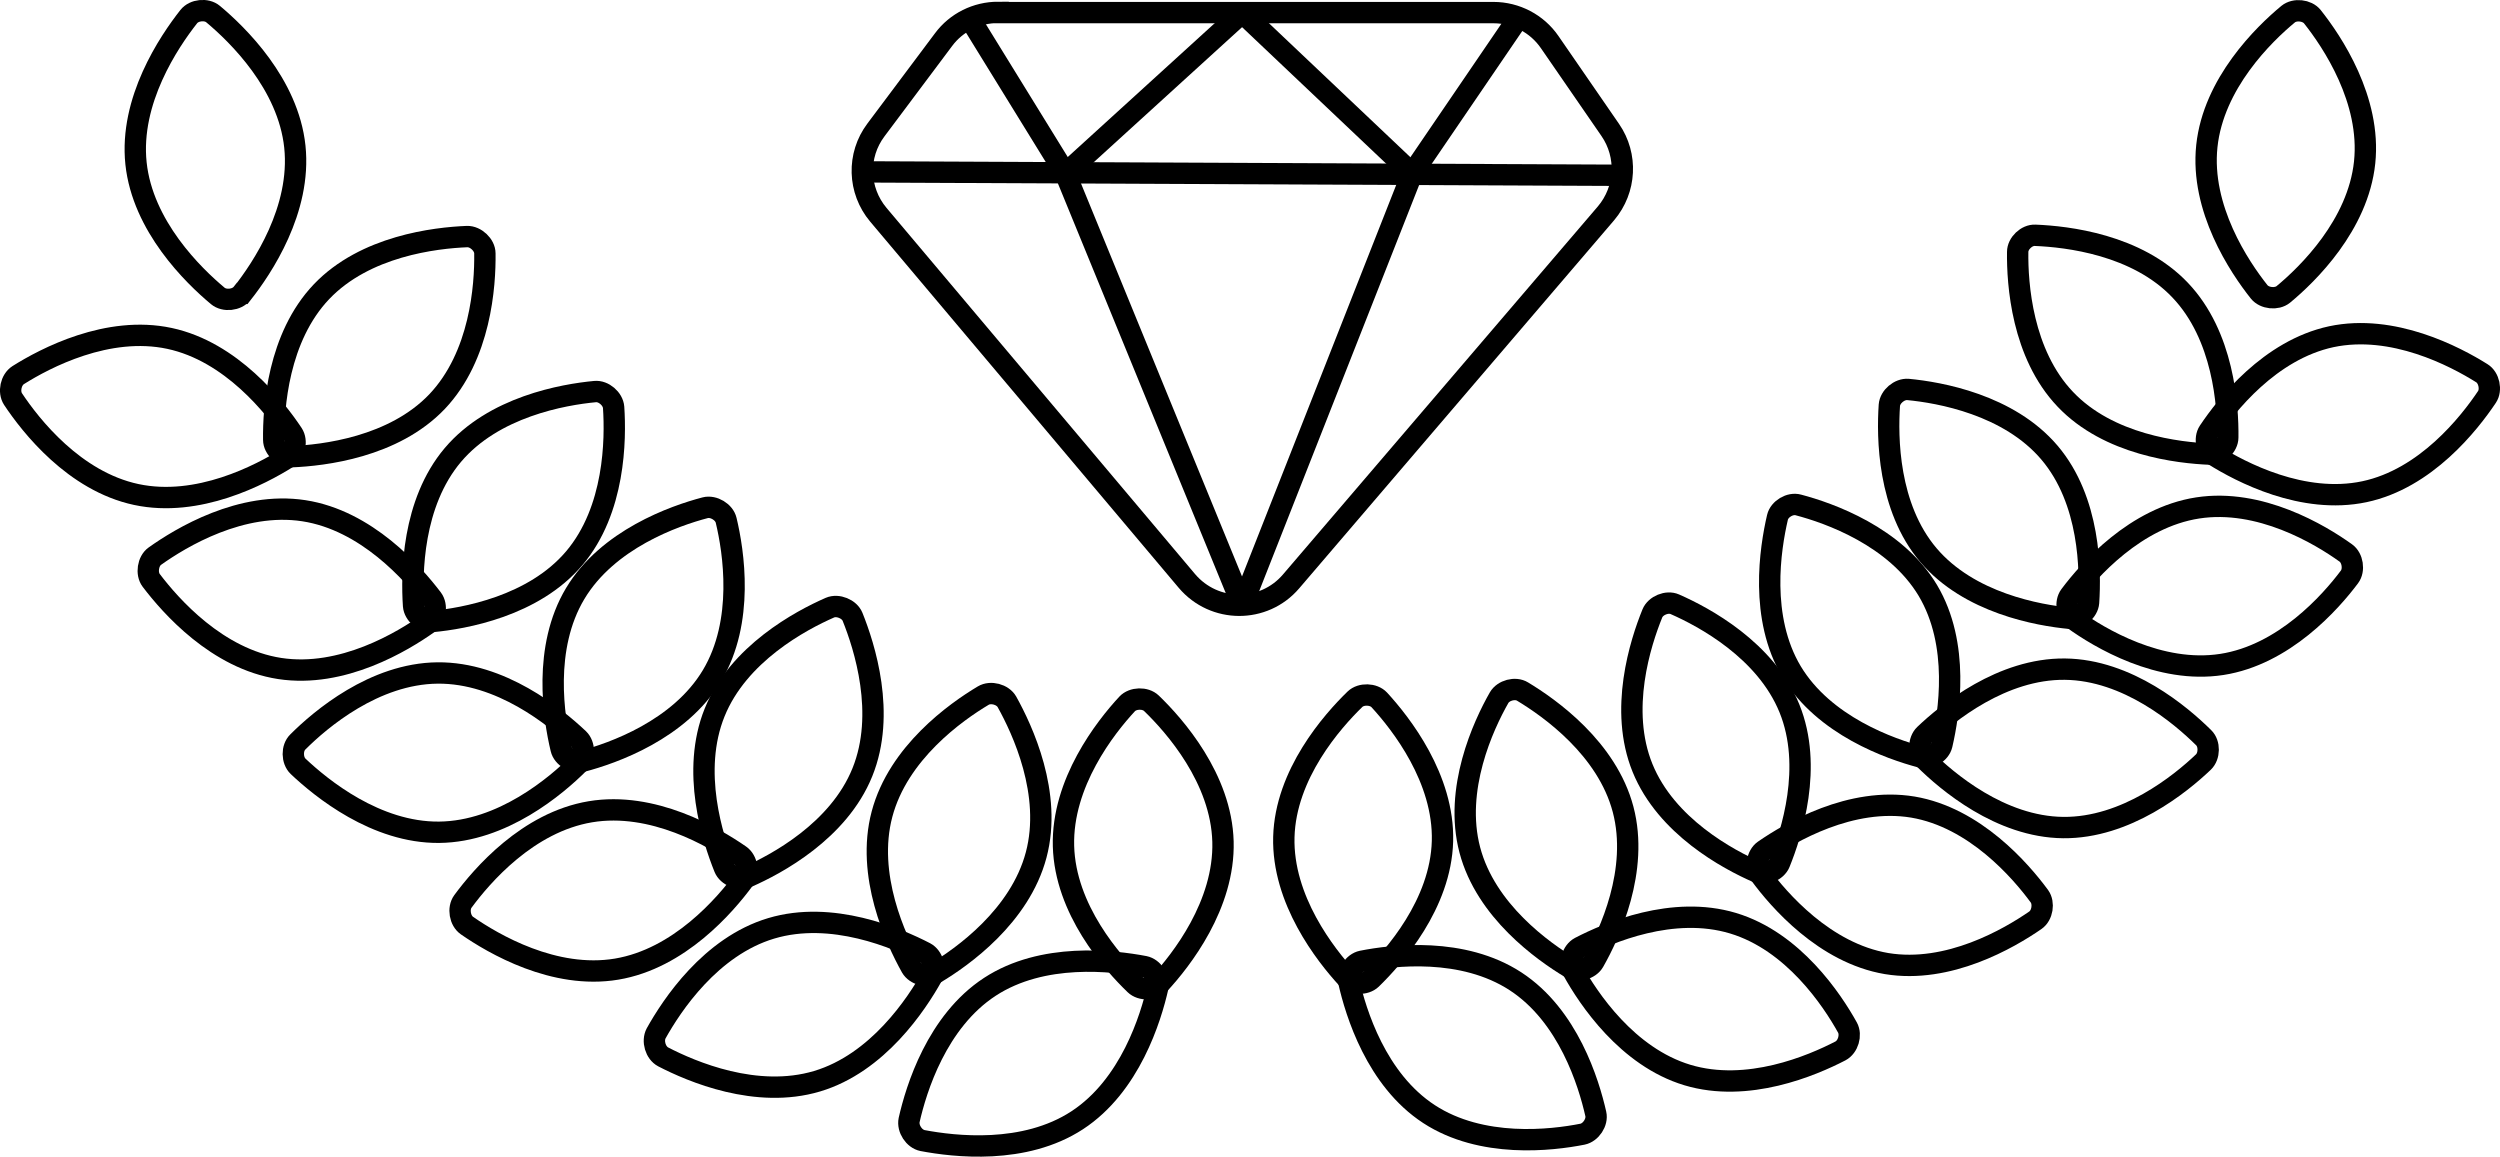 <svg xmlns="http://www.w3.org/2000/svg" id="Livello_2" data-name="Livello 2" viewBox="0 0 117.09 54.18"><defs><style>      .cls-1 {        fill: none;        stroke: #000;        stroke-miterlimit: 10;      }    </style></defs><g id="Azienda"><g><g><path class="cls-1" d="M103.45,20.21c-.22.33-.1.9.24,1.11,1.26.79,4.17,2.32,7.05,1.71s4.91-3.2,5.74-4.44c.22-.33.1-.9-.24-1.11-1.26-.79-4.17-2.32-7.05-1.71-2.88.62-4.91,3.2-5.74,4.44Z"></path><path class="cls-1" d="M104.34,20.49c0,.4-.42.8-.82.78-1.49-.06-4.76-.43-6.79-2.57-2.03-2.13-2.25-5.41-2.23-6.9,0-.4.42-.8.82-.78,1.49.06,4.76.43,6.79,2.57,2.03,2.13,2.25,5.41,2.23,6.9Z"></path></g><g><path class="cls-1" d="M96.95,27.89c-.24.32-.15.89.17,1.12,1.21.87,4.03,2.56,6.94,2.11,2.91-.45,5.09-2.91,5.98-4.1.24-.32.15-.89-.17-1.12-1.21-.87-4.03-2.56-6.94-2.11-2.91.45-5.09,2.91-5.98,4.1Z"></path><path class="cls-1" d="M97.82,28.22c-.03.4-.47.77-.87.74-1.48-.14-4.72-.71-6.63-2.96s-1.93-5.53-1.83-7.02c.03-.4.47-.77.87-.74,1.48.14,4.72.71,6.63,2.96s1.93,5.53,1.83,7.02Z"></path></g><g><path class="cls-1" d="M90.14,34.41c-.29.28-.3.86-.01,1.14,1.06,1.05,3.56,3.18,6.5,3.21,2.94.03,5.49-2.04,6.57-3.07.29-.28.3-.86.01-1.14-1.06-1.05-3.56-3.18-6.5-3.21-2.94-.03-5.49,2.04-6.57,3.07Z"></path><path class="cls-1" d="M90.95,34.88c-.09.39-.59.69-.98.58-1.44-.38-4.54-1.47-6.06-4-1.51-2.53-1-5.77-.66-7.23.09-.39.59-.69.98-.58,1.44.38,4.54,1.47,6.06,4,1.51,2.53,1,5.77.66,7.23Z"></path></g><g><path class="cls-1" d="M82.62,39.83c-.33.23-.42.8-.19,1.12.88,1.2,3.03,3.69,5.93,4.18,2.9.48,5.74-1.18,6.97-2.03.33-.23.42-.8.19-1.12-.88-1.2-3.03-3.69-5.93-4.18-2.9-.48-5.74,1.18-6.97,2.03Z"></path><path class="cls-1" d="M83.35,40.42c-.15.37-.69.59-1.05.43-1.37-.6-4.26-2.15-5.37-4.88-1.11-2.73-.1-5.86.46-7.24.15-.37.69-.59,1.05-.43,1.37.6,4.26,2.15,5.37,4.88,1.11,2.73.1,5.86-.46,7.24Z"></path></g><g><path class="cls-1" d="M74,44.37c-.36.19-.52.74-.33,1.09.72,1.3,2.54,4.04,5.36,4.89,2.82.85,5.84-.44,7.17-1.13.36-.19.52-.74.33-1.09-.72-1.3-2.54-4.04-5.36-4.89s-5.84.44-7.17,1.13Z"></path><path class="cls-1" d="M74.65,45.04c-.2.35-.76.5-1.1.29-1.28-.77-3.96-2.67-4.71-5.52-.75-2.85.63-5.83,1.37-7.13.2-.35.76-.5,1.1-.29,1.28.77,3.96,2.67,4.71,5.52.75,2.85-.63,5.83-1.37,7.13Z"></path></g><g><path class="cls-1" d="M63.79,45.02c-.39.08-.71.56-.62.95.33,1.46,1.29,4.6,3.76,6.21s5.73,1.23,7.19.94c.39-.08.71-.56.62-.95-.33-1.46-1.29-4.6-3.76-6.21s-5.73-1.23-7.19-.94Z"></path><path class="cls-1" d="M64.23,45.85c-.29.28-.87.26-1.14-.03-1.01-1.1-3.04-3.68-2.96-6.62.08-2.94,2.26-5.41,3.33-6.45.29-.28.87-.26,1.14.03,1.01,1.1,3.04,3.68,2.96,6.62-.08,2.94-2.26,5.41-3.33,6.45Z"></path></g><path class="cls-1" d="M105.81,13.67c.25.31.82.37,1.13.12,1.15-.95,3.5-3.25,3.81-6.18s-1.52-5.66-2.45-6.83c-.25-.31-.82-.37-1.13-.12-1.15.95-3.5,3.25-3.81,6.18s1.52,5.66,2.45,6.83Z"></path></g><g><g><path class="cls-1" d="M13.71,20.32c.22.34.1.9-.24,1.12-1.27.8-4.2,2.34-7.09,1.72-2.9-.62-4.94-3.22-5.77-4.47-.22-.34-.1-.9.24-1.12,1.27-.8,4.2-2.34,7.09-1.72s4.94,3.22,5.77,4.47Z"></path><path class="cls-1" d="M12.82,20.6c0,.4.43.8.83.79,1.5-.06,4.78-.44,6.82-2.58,2.04-2.15,2.26-5.44,2.24-6.94,0-.4-.43-.8-.83-.79-1.5.06-4.78.44-6.82,2.58s-2.26,5.44-2.24,6.94Z"></path></g><g><path class="cls-1" d="M20.25,28.05c.24.32.15.9-.17,1.13-1.22.87-4.05,2.58-6.98,2.13s-5.11-2.93-6.02-4.13c-.24-.32-.15-.9.17-1.13,1.22-.87,4.05-2.58,6.98-2.13,2.93.45,5.11,2.93,6.02,4.13Z"></path><path class="cls-1" d="M19.37,28.37c.03.4.47.78.87.74,1.49-.14,4.75-.71,6.66-2.97s1.94-5.56,1.84-7.06c-.03-.4-.47-.78-.87-.74-1.49.14-4.75.71-6.66,2.97-1.91,2.26-1.94,5.56-1.84,7.06Z"></path></g><g><path class="cls-1" d="M27.1,34.61c.29.28.3.86.01,1.14-1.06,1.06-3.58,3.2-6.54,3.23s-5.52-2.06-6.61-3.09c-.29-.28-.3-.86-.01-1.14,1.06-1.06,3.58-3.2,6.54-3.23,2.96-.03,5.52,2.06,6.61,3.09Z"></path><path class="cls-1" d="M26.28,35.07c.09.39.59.69.98.59,1.45-.38,4.57-1.48,6.09-4.02,1.52-2.54,1.01-5.81.66-7.27-.09-.39-.59-.69-.98-.59-1.45.38-4.57,1.48-6.09,4.02-1.52,2.54-1.01,5.81-.66,7.27Z"></path></g><g><path class="cls-1" d="M34.66,40.06c.33.23.43.8.19,1.13-.89,1.21-3.04,3.71-5.97,4.2-2.92.49-5.77-1.18-7.01-2.04-.33-.23-.43-.8-.19-1.13.89-1.21,3.04-3.71,5.97-4.2,2.92-.49,5.77,1.18,7.01,2.04Z"></path><path class="cls-1" d="M33.93,40.65c.15.37.69.59,1.06.43,1.37-.6,4.29-2.16,5.4-4.91,1.11-2.74.1-5.89-.46-7.28-.15-.37-.69-.59-1.06-.43-1.37.6-4.29,2.16-5.4,4.91s-.1,5.89.46,7.28Z"></path></g><g><path class="cls-1" d="M43.33,44.62c.36.19.52.74.33,1.1-.73,1.31-2.55,4.07-5.39,4.92-2.84.85-5.88-.45-7.21-1.14-.36-.19-.52-.74-.33-1.1.73-1.31,2.55-4.07,5.39-4.92s5.88.45,7.21,1.14Z"></path><path class="cls-1" d="M42.68,45.3c.2.35.76.5,1.11.29,1.29-.77,3.98-2.68,4.74-5.55.76-2.86-.64-5.86-1.37-7.17-.2-.35-.76-.5-1.11-.29-1.29.77-3.98,2.68-4.74,5.55-.76,2.86.64,5.86,1.37,7.17Z"></path></g><g><path class="cls-1" d="M53.6,45.27c.4.08.71.56.63.96-.33,1.46-1.3,4.62-3.78,6.24-2.48,1.62-5.76,1.23-7.24.95-.4-.08-.71-.56-.63-.96.33-1.46,1.3-4.62,3.78-6.24,2.48-1.62,5.76-1.23,7.24-.95Z"></path><path class="cls-1" d="M53.16,46.11c.29.28.87.26,1.14-.03,1.02-1.1,3.06-3.7,2.98-6.66-.08-2.96-2.27-5.44-3.35-6.48-.29-.28-.87-.26-1.14.03-1.02,1.1-3.06,3.7-2.98,6.66.08,2.96,2.27,5.44,3.35,6.48Z"></path></g><path class="cls-1" d="M11.34,13.74c-.25.32-.83.38-1.14.12-1.15-.96-3.52-3.27-3.83-6.21S7.91,1.96,8.84.78c.25-.32.83-.38,1.14-.12,1.15.96,3.52,3.27,3.83,6.21.31,2.95-1.53,5.69-2.46,6.87Z"></path></g><g><path class="cls-1" d="M46.75.59h23.2c1.05,0,2.04.52,2.63,1.38l2.84,4.12c.82,1.19.74,2.79-.2,3.9l-14.75,17.24c-1.28,1.5-3.6,1.49-4.88-.02l-14.45-17.15c-.96-1.14-1.01-2.79-.11-3.98l3.16-4.22c.6-.81,1.55-1.28,2.56-1.28Z"></path><line class="cls-1" x1="40.39" y1="8.05" x2="75.97" y2="8.21"></line><line class="cls-1" x1="45.43" y1=".88" x2="49.9" y2="8.13"></line><line class="cls-1" x1="58.18" y1=".59" x2="49.9" y2="8.13"></line><line class="cls-1" x1="66.14" y1="8.13" x2="71.28" y2=".59"></line><line class="cls-1" x1="58.18" y1=".59" x2="66.14" y2="8.13"></line><line class="cls-1" x1="49.9" y1="8.13" x2="58.18" y2="28.34"></line><line class="cls-1" x1="66.14" y1="8.13" x2="58.18" y2="28.34"></line></g></g></svg>